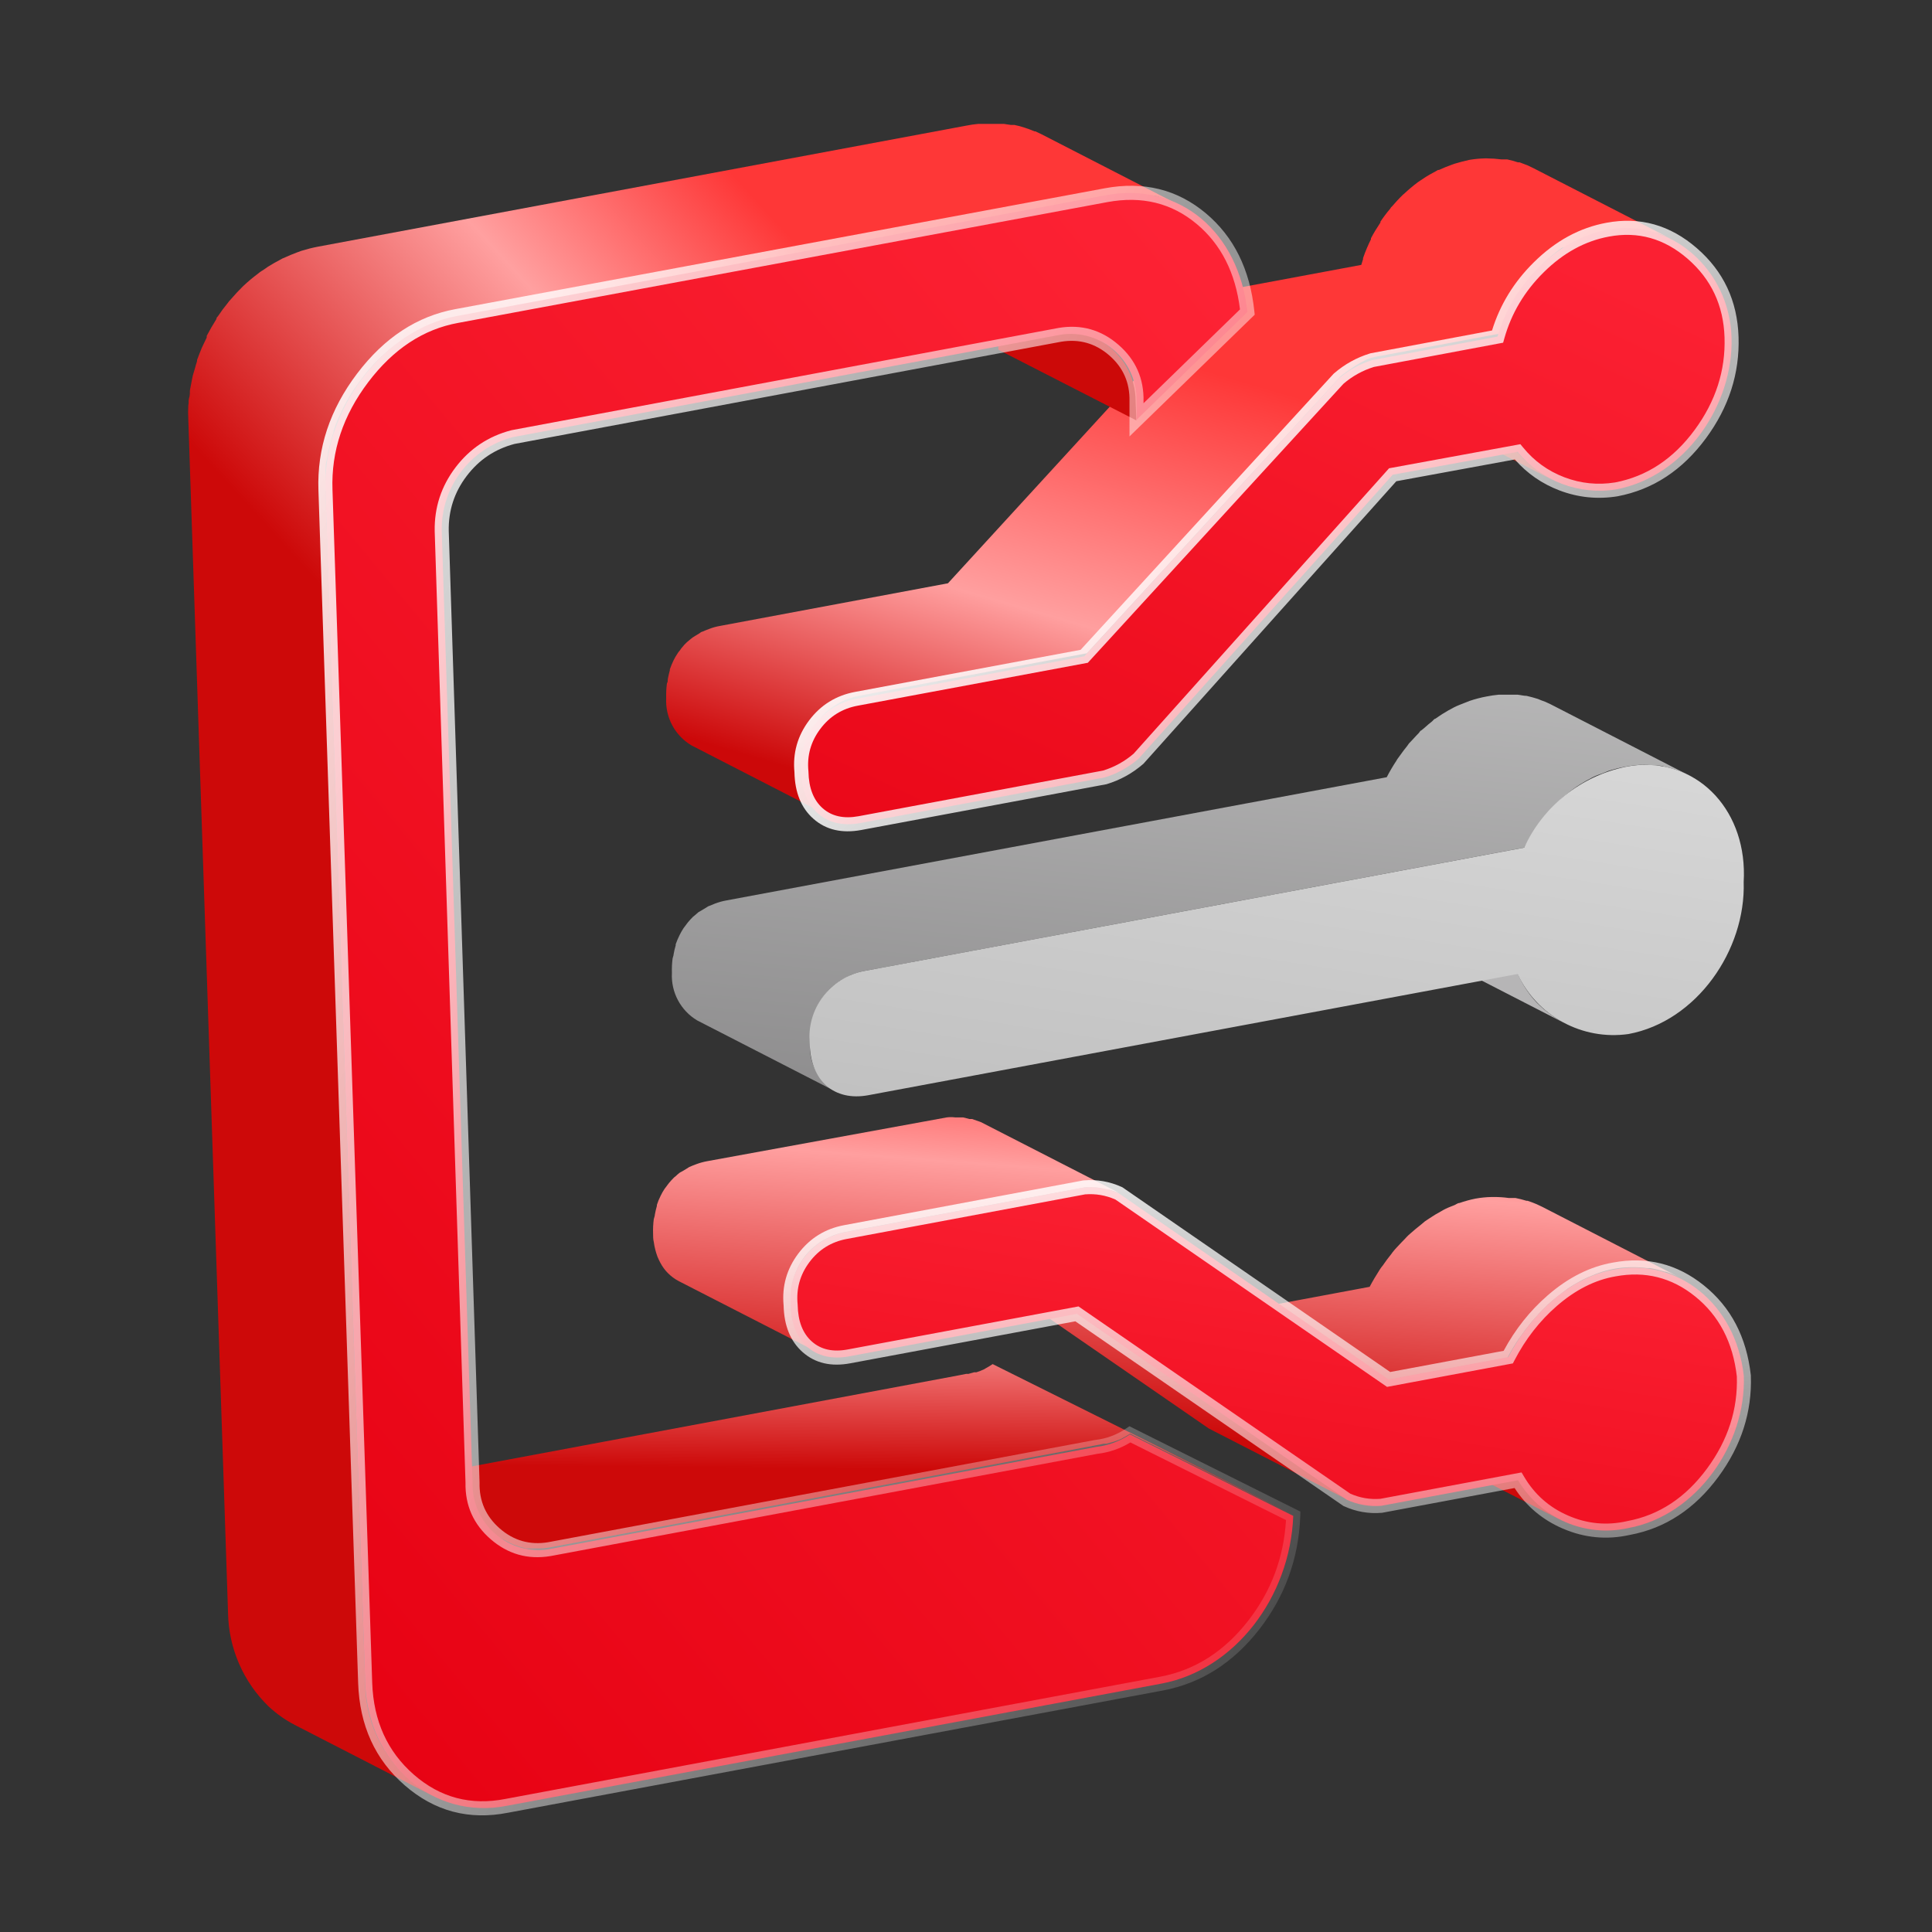 <svg xmlns="http://www.w3.org/2000/svg" xmlns:xlink="http://www.w3.org/1999/xlink" fill="none" width="55" height="55" viewBox="0 0 55 55"><rect x="0" y="0" width="55" height="55" fill="#333333" stroke="none"/><defs><linearGradient x1="0.641" y1="0.036" x2="0.167" y2="1.098" id="master_svg0_982_14748"><stop offset="26.114%" stop-color="#FE3737" stop-opacity="1"></stop><stop offset="60.81%" stop-color="#FF9F9F" stop-opacity="1"></stop><stop offset="87.971%" stop-color="#CC0809" stop-opacity="1"></stop></linearGradient><linearGradient x1="0.85" y1="0.083" x2="0" y2="1.259" id="master_svg1_982_15218"><stop offset="0%" stop-color="#FB2032" stop-opacity="1"></stop><stop offset="100%" stop-color="#E70314" stop-opacity="1"></stop></linearGradient><linearGradient x1="0.186" y1="0.236" x2="1.515" y2="1.233" id="master_svg2_982_18020"><stop offset="4.248%" stop-color="#FFFFFF" stop-opacity="1"></stop><stop offset="100%" stop-color="#FFFFFF" stop-opacity="0"></stop></linearGradient><linearGradient x1="0.573" y1="-1.001" x2="0.241" y2="0.739" id="master_svg3_982_17123"><stop offset="46.119%" stop-color="#FE3737" stop-opacity="1"></stop><stop offset="64.587%" stop-color="#FF9F9F" stop-opacity="1"></stop><stop offset="100%" stop-color="#CC0909" stop-opacity="1"></stop></linearGradient><linearGradient x1="0.136" y1="1.601" x2="0.894" y2="-0.158" id="master_svg4_982_16226"><stop offset="0%" stop-color="#E60012" stop-opacity="1"></stop><stop offset="99.286%" stop-color="#FF2638" stop-opacity="1"></stop></linearGradient><linearGradient x1="0.412" y1="-0.434" x2="1.209" y2="1.936" id="master_svg5_982_18416"><stop offset="0%" stop-color="#FFFFFF" stop-opacity="1"></stop><stop offset="100%" stop-color="#FFFFFF" stop-opacity="0"></stop></linearGradient><linearGradient x1="0.752" y1="-0.921" x2="0.135" y2="1.445" id="master_svg6_982_15820"><stop offset="0%" stop-color="#D2D2D2" stop-opacity="1"></stop><stop offset="100%" stop-color="#807F80" stop-opacity="1"></stop></linearGradient><linearGradient x1="0.766" y1="-0.194" x2="0.087" y2="1.427" id="master_svg7_982_15424"><stop offset="0%" stop-color="#D9D9D9" stop-opacity="1"></stop><stop offset="100%" stop-color="#BABABA" stop-opacity="1"></stop></linearGradient><linearGradient x1="0.333" y1="-0.415" x2="0.234" y2="1.739" id="master_svg8_982_13702"><stop offset="7.312%" stop-color="#FE9E9E" stop-opacity="1"></stop><stop offset="45.127%" stop-color="#CD0909" stop-opacity="1"></stop></linearGradient><linearGradient x1="0.701" y1="0.037" x2="0.121" y2="0.94" id="master_svg9_982_13084"><stop offset="7.442%" stop-color="#FE3737" stop-opacity="1"></stop><stop offset="22.98%" stop-color="#FFA0A0" stop-opacity="1"></stop><stop offset="47.441%" stop-color="#CD0909" stop-opacity="1"></stop></linearGradient><linearGradient x1="0.888" y1="-0.052" x2="0.12" y2="1.019" id="master_svga_982_13982"><stop offset="0%" stop-color="#FE2436" stop-opacity="1"></stop><stop offset="100%" stop-color="#E70213" stop-opacity="1"></stop></linearGradient><linearGradient x1="-0.137" y1="0.018" x2="1.108" y2="1.042" id="master_svgb_982_17435"><stop offset="0%" stop-color="#FFFFFF" stop-opacity="1"></stop><stop offset="100%" stop-color="#FFFFFF" stop-opacity="0"></stop></linearGradient></defs><g><g></g><g><g><path d="M43.202,12.879L39.277,10.863C39.563,11.188,39.907,11.457,40.291,11.657L44.217,13.674C43.832,13.474,43.488,13.205,43.202,12.879Z" fill="#B02718" fill-opacity="1"></path></g><g><path d="M44.537,7.046L44.641,6.987L44.816,6.888L44.911,6.842C45.033,6.782,45.158,6.73,45.286,6.684L45.36,6.663C45.496,6.616,45.635,6.58,45.776,6.555C45.914,6.532,46.053,6.518,46.192,6.513L46.254,6.513C46.394,6.512,46.533,6.522,46.67,6.543L46.745,6.543C46.879,6.564,47.011,6.596,47.14,6.638L47.186,6.638C47.319,6.682,47.448,6.736,47.573,6.8L43.647,4.784L43.481,4.705L43.261,4.622L43.215,4.622C43.114,4.588,43.011,4.56,42.907,4.538L42.82,4.538L42.745,4.538C42.607,4.52,42.468,4.51,42.329,4.509L42.267,4.509C42.121,4.513,41.975,4.527,41.83,4.551C41.693,4.58,41.56,4.617,41.415,4.659L41.344,4.684C41.215,4.73,41.09,4.78,40.965,4.838L40.936,4.838L40.874,4.875L40.699,4.971L40.595,5.033L40.425,5.145L40.358,5.191C40.224,5.292,40.095,5.401,39.972,5.516Q39.972,5.516,39.943,5.54C39.834,5.644,39.726,5.761,39.627,5.877L39.597,5.906L39.577,5.94C39.477,6.058,39.384,6.181,39.298,6.31L39.298,6.335C39.29,6.345,39.283,6.356,39.277,6.368C39.187,6.502,39.103,6.641,39.028,6.784L39.028,6.813C38.941,6.986,38.866,7.166,38.803,7.349L38.803,7.378L38.753,7.541L35.186,8.206C35.112,8.224,35.04,8.247,34.97,8.276L34.916,8.297L34.866,8.297L34.778,8.351L34.658,8.418L34.533,8.501L34.412,8.588L34.383,8.588L34.225,8.705L26.986,16.605L20.496,17.819C20.389,17.837,20.284,17.867,20.184,17.906L20.096,17.94L19.988,17.985C19.959,17.985,19.934,18.019,19.909,18.031L19.785,18.106L19.718,18.148C19.677,18.177,19.639,18.214,19.597,18.247L19.556,18.281C19.505,18.328,19.457,18.379,19.415,18.434C19.4,18.449,19.387,18.466,19.377,18.484C19.363,18.5,19.351,18.517,19.34,18.534C19.321,18.555,19.304,18.577,19.29,18.601C19.248,18.662,19.211,18.726,19.178,18.792C19.137,18.877,19.1,18.965,19.069,19.054Q19.069,19.054,19.069,19.083C19.046,19.165,19.026,19.248,19.011,19.333C19.011,19.374,19.011,19.412,18.986,19.457C18.968,19.595,18.961,19.734,18.965,19.873C18.936,20.421,19.213,20.94,19.685,21.22L23.61,23.237C23.138,22.954,22.862,22.434,22.891,21.886C22.886,21.747,22.893,21.608,22.911,21.47C22.911,21.424,22.932,21.387,22.941,21.345C22.955,21.261,22.975,21.177,22.999,21.096C23.027,20.993,23.066,20.894,23.115,20.8C23.161,20.708,23.216,20.621,23.277,20.538L23.315,20.488C23.374,20.412,23.44,20.339,23.51,20.272L23.556,20.239C23.613,20.187,23.674,20.14,23.739,20.098L23.864,20.023C23.924,19.989,23.987,19.958,24.051,19.931L24.138,19.894C24.241,19.857,24.347,19.828,24.454,19.807L30.941,18.597L38.18,10.696L38.367,10.559L38.487,10.476L38.612,10.393L38.733,10.322L38.87,10.251L38.924,10.227C38.993,10.197,39.066,10.175,39.14,10.16L42.708,9.495L42.77,9.303Q42.87,9.029,42.995,8.767L43.02,8.721C43.094,8.578,43.178,8.439,43.269,8.306L43.306,8.247C43.394,8.118,43.485,7.994,43.585,7.873L43.635,7.815C43.735,7.694,43.843,7.582,43.951,7.474L44.001,7.428C44.126,7.316,44.254,7.208,44.387,7.108L44.471,7.05L44.537,7.046Z" fill="url(#master_svg0_982_14748)" fill-opacity="1"></path></g><g><path d="M45.767,6.538C47.551,6.206,49.231,7.661,49.293,9.599C49.356,11.536,47.963,13.561,46.013,13.931C44.952,14.103,43.881,13.695,43.202,12.863L39.647,13.515L32.412,21.599C32.133,21.841,31.805,22.023,31.451,22.131L24.479,23.432C23.506,23.611,22.836,23.016,22.815,21.973C22.719,20.979,23.397,20.077,24.379,19.894L30.865,18.684L38.104,10.784C38.384,10.541,38.711,10.36,39.065,10.251L42.632,9.582C43.044,8.11,44.304,6.809,45.767,6.538Z" fill="url(#master_svg1_982_15218)" fill-opacity="1"></path><path d="M42.475,9.408L39.017,10.057L39.006,10.06Q38.429,10.237,37.973,10.633L37.965,10.64L30.763,18.499L24.342,19.697Q23.53,19.849,23.033,20.509Q22.539,21.167,22.616,21.984Q22.635,22.851,23.158,23.311Q23.691,23.78,24.515,23.629L31.499,22.325L31.51,22.322Q32.087,22.145,32.543,21.75L32.553,21.741L39.75,13.7L43.124,13.08Q43.646,13.676,44.393,13.961Q45.196,14.266,46.045,14.129L46.047,14.128L46.05,14.128Q47.562,13.841,48.569,12.471Q49.543,11.146,49.493,9.592Q49.444,8.052,48.307,7.066Q47.164,6.074,45.731,6.342Q44.59,6.552,43.665,7.467Q42.814,8.308,42.475,9.408ZM39.113,10.446L42.791,9.756L42.825,9.636Q43.125,8.564,43.946,7.752Q44.784,6.923,45.804,6.735Q47.048,6.503,48.045,7.368Q49.05,8.24,49.094,9.605Q49.139,11.02,48.247,12.234Q47.334,13.476,45.978,13.734Q45.237,13.853,44.535,13.587Q43.832,13.319,43.357,12.736L43.282,12.645L39.544,13.331L32.272,21.456Q31.887,21.786,31.404,21.936L24.442,23.236Q23.809,23.352,23.422,23.011Q23.029,22.665,23.015,21.969L23.015,21.961L23.014,21.953Q22.949,21.286,23.353,20.75Q23.756,20.213,24.415,20.09L30.968,18.868L38.244,10.927Q38.628,10.597,39.113,10.446Z" fill-rule="evenodd" fill="url(#master_svg2_982_18020)" fill-opacity="1"></path></g><g><path d="M22.542,36.613C22.556,36.528,22.576,36.445,22.6,36.363C22.633,36.262,22.671,36.164,22.716,36.068C22.764,35.977,22.818,35.889,22.879,35.806L22.916,35.756C22.977,35.679,23.044,35.607,23.116,35.54L23.157,35.507C23.215,35.457,23.278,35.411,23.34,35.365L23.465,35.29L23.656,35.199L23.739,35.161C23.843,35.125,23.948,35.096,24.055,35.074L30.866,33.806C30.945,33.796,31.024,33.796,31.103,33.806L31.19,33.806C31.242,33.808,31.294,33.815,31.344,33.827L31.523,33.872L31.598,33.872L31.852,33.956L27.922,31.943L27.673,31.856L27.598,31.856L27.419,31.81L27.19,31.81C27.112,31.8,27.032,31.8,26.953,31.81L20.13,33.057C20.022,33.077,19.917,33.106,19.814,33.145L19.727,33.178L19.619,33.224L19.54,33.274L19.415,33.349C19.392,33.359,19.37,33.372,19.348,33.386C19.308,33.417,19.269,33.45,19.232,33.486L19.186,33.523C19.136,33.573,19.091,33.623,19.045,33.677L19.007,33.727L18.97,33.777L18.92,33.843C18.878,33.906,18.84,33.971,18.808,34.039C18.765,34.123,18.729,34.211,18.7,34.301L18.7,34.33C18.676,34.412,18.657,34.495,18.642,34.579C18.642,34.621,18.621,34.662,18.612,34.704C18.594,34.842,18.587,34.981,18.592,35.12C18.592,35.199,18.592,35.278,18.612,35.357C18.631,35.499,18.666,35.638,18.716,35.773C18.741,35.834,18.769,35.893,18.8,35.951C18.916,36.171,19.096,36.35,19.315,36.467L23.24,38.479C22.767,38.199,22.489,37.678,22.521,37.128C22.512,36.989,22.519,36.85,22.542,36.712C22.54,36.679,22.54,36.646,22.542,36.613ZM44.953,36.488C44.845,36.546,44.739,36.61,44.637,36.679L44.538,36.754C44.484,36.791,44.488,36.795,44.384,36.874C44.28,36.953,44.18,37.037,44.08,37.124L43.93,37.274C43.843,37.361,43.76,37.448,43.681,37.54Q43.606,37.619,43.544,37.702C43.453,37.811,43.369,37.925,43.29,38.043C43.256,38.085,43.224,38.13,43.195,38.176C43.094,38.329,43.001,38.487,42.916,38.65L39.511,39.286L35.585,37.269L38.991,36.633C39.074,36.475,39.17,36.313,39.269,36.159C39.275,36.148,39.282,36.137,39.29,36.126C39.313,36.091,39.338,36.058,39.365,36.026C39.444,35.91,39.527,35.798,39.619,35.685C39.634,35.66,39.652,35.636,39.673,35.615C39.681,35.603,39.683,35.6,39.686,35.596C39.691,35.59,39.697,35.584,39.752,35.523C39.835,35.432,39.976,35.286,40.005,35.257C40.034,35.228,40.059,35.195,40.093,35.166L40.155,35.111C40.255,35.02,40.355,34.941,40.454,34.862L40.562,34.771L40.612,34.737L40.7,34.679C40.802,34.61,40.907,34.546,41.016,34.488L41.103,34.438L41.153,34.413C41.236,34.371,41.353,34.33,41.402,34.309C41.452,34.288,41.498,34.247,41.548,34.247C41.697,34.195,41.85,34.153,42.005,34.122C42.158,34.094,42.312,34.079,42.467,34.076L42.538,34.076C42.677,34.076,42.816,34.085,42.953,34.105L43.145,34.105C43.25,34.126,43.354,34.152,43.456,34.184L43.486,34.184C43.573,34.212,43.659,34.244,43.743,34.28L43.91,34.359L47.8,36.358C47.677,36.296,47.55,36.243,47.419,36.201L47.39,36.201C47.254,36.158,47.115,36.124,46.974,36.101L46.891,36.101C46.753,36.083,46.614,36.074,46.475,36.076L46.404,36.076C46.251,36.079,46.098,36.094,45.947,36.122C45.791,36.15,45.638,36.192,45.49,36.247C45.436,36.263,45.44,36.263,45.34,36.305C45.24,36.346,45.14,36.388,45.041,36.438L44.953,36.488ZM47.8,36.358L47.835,36.376C47.823,36.369,47.812,36.364,47.8,36.358ZM26.733,35.369L34.413,40.667L38.342,42.683L30.658,37.386L26.733,35.369ZM43.215,42.122L39.29,40.126C39.505,40.479,39.788,40.786,40.122,41.028C40.229,41.104,40.342,41.172,40.459,41.232L44.388,43.249C43.901,42.988,43.495,42.598,43.215,42.122Z" fill-rule="evenodd" fill="url(#master_svg3_982_17123)" fill-opacity="1"></path></g><g><path d="M30.866,33.802C31.203,33.774,31.543,33.833,31.851,33.973L39.531,39.27L42.936,38.634C43.548,37.457,44.654,36.364,45.955,36.139C47.739,35.806,49.41,37.087,49.643,39.17C49.71,41.104,48.309,43.137,46.363,43.499C45.129,43.777,43.858,43.228,43.215,42.139L39.323,42.867C38.987,42.895,38.649,42.836,38.342,42.696L30.658,37.403L24.171,38.613C23.198,38.796,22.529,38.197,22.508,37.154C22.409,36.161,23.087,35.258,24.067,35.075L30.866,33.802Z" fill="url(#master_svg4_982_16226)" fill-opacity="1"></path><path d="M24.031,34.878L24.031,34.878Q23.219,35.03,22.723,35.69Q22.23,36.348,22.308,37.166Q22.328,38.032,22.85,38.493Q23.384,38.965,24.208,38.81L30.613,37.615L38.243,42.871L38.259,42.878Q38.775,43.114,39.34,43.066L39.35,43.065L43.117,42.361Q43.623,43.142,44.488,43.515Q45.416,43.916,46.403,43.695Q47.91,43.413,48.919,42.042Q49.897,40.714,49.843,39.163L49.843,39.156L49.842,39.148Q49.66,37.521,48.506,36.593Q47.363,35.673,45.921,35.942Q44.937,36.112,44.056,36.879Q43.301,37.535,42.805,38.455L39.576,39.058L31.95,33.798L31.934,33.791Q31.416,33.556,30.849,33.603L30.839,33.604L24.031,34.878ZM23.043,35.93Q23.445,35.394,24.104,35.271L24.104,35.271L30.892,34.001Q31.341,33.966,31.753,34.148L39.486,39.482L43.069,38.813L43.114,38.726Q43.586,37.817,44.318,37.18Q45.115,36.487,45.989,36.336Q47.255,36.1,48.255,36.905Q49.278,37.728,49.444,39.185Q49.49,40.592,48.597,41.805Q47.68,43.05,46.326,43.302L46.322,43.303L46.319,43.304Q45.457,43.498,44.647,43.148Q43.836,42.798,43.387,42.037L43.316,41.917L39.297,42.668Q38.85,42.703,38.44,42.521L30.703,37.191L24.135,38.416Q23.503,38.535,23.115,38.193Q22.722,37.847,22.708,37.15L22.708,37.142L22.707,37.134Q22.641,36.467,23.043,35.93Z" fill-rule="evenodd" fill="url(#master_svg5_982_18416)" fill-opacity="1"></path></g><g><path d="M47.132,21.793C47.215,21.793,47.298,21.793,47.381,21.827C47.491,21.849,47.599,21.878,47.705,21.914L47.797,21.947C47.888,21.985,47.984,22.022,48.071,22.068L44.146,20.051L43.996,19.981L43.872,19.935L43.78,19.897C43.676,19.864,43.568,19.835,43.46,19.81C43.377,19.81,43.29,19.785,43.206,19.777L43.078,19.777C42.949,19.777,42.816,19.777,42.662,19.777C42.547,19.788,42.434,19.804,42.321,19.827C42.159,19.857,41.999,19.899,41.843,19.951L41.693,20.01C41.593,20.051,41.493,20.085,41.398,20.134C41.281,20.193,41.169,20.259,41.061,20.326L40.974,20.384L40.857,20.463C40.824,20.463,40.799,20.513,40.766,20.538C40.732,20.563,40.616,20.658,40.545,20.725L40.458,20.796C40.433,20.796,40.412,20.845,40.392,20.866C40.371,20.887,40.263,20.999,40.2,21.07L40.109,21.166L40.063,21.232C39.992,21.319,39.922,21.411,39.855,21.507L39.776,21.615L39.755,21.652C39.654,21.805,39.561,21.963,39.477,22.126L20.67,25.635C20.562,25.655,20.457,25.684,20.354,25.723L20.267,25.76L20.159,25.802L20.08,25.852L19.955,25.927L19.888,25.964L19.772,26.064L19.726,26.101C19.676,26.151,19.631,26.201,19.585,26.255L19.547,26.305L19.51,26.355L19.46,26.421C19.419,26.484,19.381,26.549,19.348,26.617C19.306,26.702,19.268,26.789,19.236,26.879Q19.236,26.899,19.236,26.912C19.211,26.994,19.192,27.077,19.177,27.161C19.177,27.203,19.157,27.24,19.148,27.282C19.13,27.42,19.123,27.559,19.128,27.698C19.099,28.247,19.375,28.767,19.847,29.049L23.776,31.066C23.304,30.784,23.027,30.264,23.057,29.714C23.048,29.575,23.055,29.436,23.078,29.299C23.078,29.257,23.078,29.215,23.103,29.174C23.128,29.132,23.136,29.008,23.161,28.924C23.193,28.825,23.232,28.728,23.277,28.633C23.324,28.542,23.378,28.454,23.439,28.371L23.477,28.322C23.536,28.243,23.602,28.17,23.676,28.105L23.718,28.068C23.776,28.019,23.837,27.973,23.901,27.931L24.026,27.856L24.213,27.76L24.3,27.727C24.403,27.689,24.508,27.659,24.616,27.64L43.389,24.13C43.477,23.968,43.568,23.81,43.668,23.66L43.772,23.515C43.834,23.419,43.905,23.328,43.976,23.236L44.113,23.078C44.175,23.008,44.238,22.941,44.304,22.875L44.458,22.729L44.678,22.546C44.749,22.492,44.816,22.438,44.886,22.392L44.974,22.334C45.086,22.263,45.206,22.197,45.327,22.134C45.448,22.072,45.522,22.051,45.622,22.014L45.772,21.952C45.928,21.901,46.088,21.86,46.25,21.831C46.363,21.809,46.477,21.792,46.591,21.781C46.729,21.77,46.868,21.77,47.007,21.781L47.132,21.793Z" fill="url(#master_svg6_982_15820)" fill-opacity="1"></path></g><g><path d="M43.202,27.714L39.273,25.698C39.492,26.158,39.822,26.557,40.233,26.858C40.365,26.958,40.504,27.048,40.649,27.128L44.574,29.145C44.267,28.987,43.986,28.783,43.743,28.538C43.518,28.296,43.335,28.017,43.202,27.714Z" fill="#B6B5B6" fill-opacity="1"></path></g><g><path d="M46.267,21.832C46.379,21.809,46.493,21.793,46.608,21.782C48.4,21.645,49.755,23.129,49.639,25.108C49.701,27.046,48.304,29.075,46.358,29.437C45.045,29.623,43.763,28.93,43.202,27.728L24.716,31.179C23.743,31.358,23.073,30.763,23.052,29.719C22.951,28.726,23.63,27.821,24.612,27.64L43.389,24.131C43.931,22.953,44.998,22.1,46.267,21.832Z" fill="url(#master_svg7_982_15424)" fill-opacity="1"></path></g><g><path d="M32.908,41.15L28.259,38.833C28.192,38.879,28.126,38.917,28.059,38.954L28.018,38.979C27.947,39.013,27.873,39.043,27.797,39.066L27.731,39.066L27.569,39.112L27.502,39.112L27.29,39.154L11.727,42.064C11.618,42.084,11.508,42.094,11.398,42.093L11.294,42.093C11.222,42.089,11.15,42.081,11.078,42.068L10.974,42.048C10.896,42.027,10.82,42.002,10.745,41.973C10.691,41.955,10.638,41.933,10.587,41.906L14.513,43.923L14.612,43.969L14.671,43.989C14.745,44.019,14.821,44.042,14.899,44.06L14.966,44.081L15.007,44.081C15.078,44.085,15.149,44.085,15.219,44.081L15.323,44.081C15.434,44.082,15.544,44.072,15.652,44.052L31.219,41.141L31.427,41.1L31.494,41.1L31.656,41.058L31.723,41.037C31.798,41.014,31.872,40.984,31.943,40.95L31.985,40.925Q32.08,40.875,32.172,40.813L36.82,43.133L32.908,41.15Z" fill="url(#master_svg8_982_13702)" fill-opacity="1"></path></g><g><path d="M31.307,9.69L27.381,7.694C28.017,8.039,28.415,8.701,28.421,9.424L28.421,9.956L32.35,11.968L32.329,11.44C32.336,10.713,31.943,10.041,31.307,9.69Z" fill="#CC0908" fill-opacity="1"></path></g><g><path d="M10.396,47.923L9.265,13.96C9.265,13.819,9.265,13.673,9.265,13.544C9.265,13.499,9.265,13.453,9.265,13.403C9.265,13.353,9.265,13.216,9.294,13.12L9.332,12.946C9.332,12.867,9.361,12.784,9.382,12.7C9.403,12.617,9.415,12.58,9.432,12.517C9.448,12.455,9.473,12.368,9.498,12.293L9.498,12.255C9.536,12.143,9.581,12.027,9.627,11.915L9.685,11.794C9.719,11.719,9.752,11.644,9.789,11.574C9.875,11.408,9.969,11.247,10.072,11.091L10.139,10.996C10.218,10.879,10.305,10.763,10.392,10.655C10.421,10.613,10.455,10.576,10.484,10.538C10.6,10.405,10.721,10.276,10.85,10.156C10.983,10.031,11.124,9.915,11.265,9.806L11.407,9.702L11.552,9.607C11.614,9.565,11.678,9.528,11.744,9.495L11.893,9.407L12.051,9.337C12.154,9.286,12.259,9.242,12.367,9.203L12.504,9.154C12.654,9.103,12.807,9.063,12.962,9.033L31.448,5.582C31.556,5.561,31.665,5.549,31.773,5.536L31.872,5.536L32.089,5.536L32.201,5.536L32.396,5.536L32.509,5.536L32.704,5.565L32.804,5.565C32.904,5.565,33.003,5.611,33.099,5.64C33.195,5.673,33.286,5.707,33.378,5.748L33.577,5.84L29.652,3.823L29.477,3.74L29.452,3.74C29.361,3.702,29.269,3.665,29.174,3.636C29.077,3.603,28.979,3.577,28.879,3.557L28.85,3.557L28.779,3.557L28.583,3.528L28.471,3.528L28.276,3.528L28.159,3.528L27.947,3.528L27.843,3.528C27.736,3.537,27.629,3.553,27.523,3.574L9.037,7.025C8.882,7.055,8.73,7.094,8.579,7.141L8.442,7.191C8.334,7.233,8.23,7.274,8.122,7.324L8.043,7.357L7.968,7.399L7.814,7.482L7.627,7.594L7.482,7.694C7.452,7.71,7.425,7.728,7.398,7.748L7.34,7.794C7.195,7.902,7.056,8.019,6.924,8.143Q6.737,8.326,6.563,8.53L6.521,8.576L6.471,8.642C6.381,8.751,6.296,8.865,6.218,8.983L6.163,9.054L6.163,9.079C6.064,9.237,5.972,9.395,5.885,9.561Q5.885,9.586,5.885,9.603C5.885,9.619,5.827,9.723,5.802,9.781C5.777,9.84,5.76,9.865,5.743,9.906C5.698,10.018,5.652,10.131,5.61,10.247L5.61,10.28C5.585,10.355,5.565,10.43,5.544,10.505C5.523,10.58,5.506,10.625,5.49,10.688C5.473,10.75,5.461,10.838,5.444,10.917L5.407,11.108C5.407,11.183,5.407,11.258,5.382,11.337C5.357,11.416,5.382,11.465,5.361,11.532C5.353,11.67,5.353,11.809,5.361,11.948L6.492,45.914C6.509,46.921,6.925,47.879,7.648,48.58C7.875,48.791,8.129,48.97,8.405,49.112L12.33,51.129C11.147,50.495,10.405,49.265,10.396,47.923Z" fill="url(#master_svg9_982_13084)" fill-opacity="1"></path></g><g><path d="M31.485,5.557C33.593,5.166,35.273,6.621,35.51,8.883L32.354,11.952L32.354,11.424C32.381,10.248,31.331,9.339,30.171,9.532L14.604,12.443C13.39,12.759,12.551,13.866,12.575,15.12L13.452,42.206C13.426,43.381,14.474,44.292,15.635,44.102L31.202,41.191C31.548,41.152,31.879,41.029,32.167,40.834L36.816,43.154C36.728,45.47,35.153,47.532,33.074,47.927L14.429,51.407C12.321,51.823,10.475,50.197,10.396,47.91L9.265,13.948C9.186,11.657,10.928,9.374,13.007,8.996L31.485,5.557Z" fill="url(#master_svga_982_13982)" fill-opacity="1"></path><path d="M12.971,8.799L12.97,8.799Q11.332,9.098,10.167,10.634Q9.003,12.169,9.065,13.955L10.196,47.917Q10.258,49.724,11.52,50.823Q12.795,51.934,14.466,51.604L33.111,48.124Q34.736,47.815,35.849,46.384Q36.947,44.972,37.016,43.161L37.02,43.032L32.152,40.602L32.055,40.668Q31.657,40.938,31.18,40.992L31.173,40.993L15.602,43.904L15.598,43.905Q14.823,44.03,14.23,43.515Q13.635,42.998,13.652,42.21L13.652,42.205L12.775,15.117Q12.758,14.245,13.285,13.551Q13.809,12.859,14.647,12.638L30.204,9.729Q30.981,9.6,31.577,10.116Q32.172,10.632,32.154,11.419L32.154,11.422L32.154,12.425L35.719,8.959L35.709,8.863Q35.522,7.073,34.328,6.072Q33.111,5.052,31.449,5.36L12.971,8.799ZM10.486,10.875Q11.557,9.463,13.043,9.192L13.044,9.192L31.522,5.754Q32.999,5.48,34.071,6.379Q35.109,7.249,35.3,8.808L32.554,11.479L32.554,11.426Q32.575,10.452,31.839,9.814Q31.101,9.174,30.138,9.335L14.56,12.247L14.553,12.249Q13.576,12.504,12.966,13.309Q12.356,14.114,12.375,15.124L13.252,42.207Q13.233,43.179,13.967,43.817Q14.704,44.457,15.667,44.299L15.669,44.299L31.232,41.389Q31.744,41.329,32.18,41.063L36.61,43.274Q36.514,44.879,35.534,46.138Q34.513,47.45,33.036,47.731L14.392,51.211Q12.909,51.503,11.783,50.522Q10.652,49.536,10.596,47.904L9.465,13.941Q9.408,12.297,10.486,10.875Z" fill-rule="evenodd" fill="url(#master_svgb_982_17435)" fill-opacity="1"></path></g></g></g></svg>